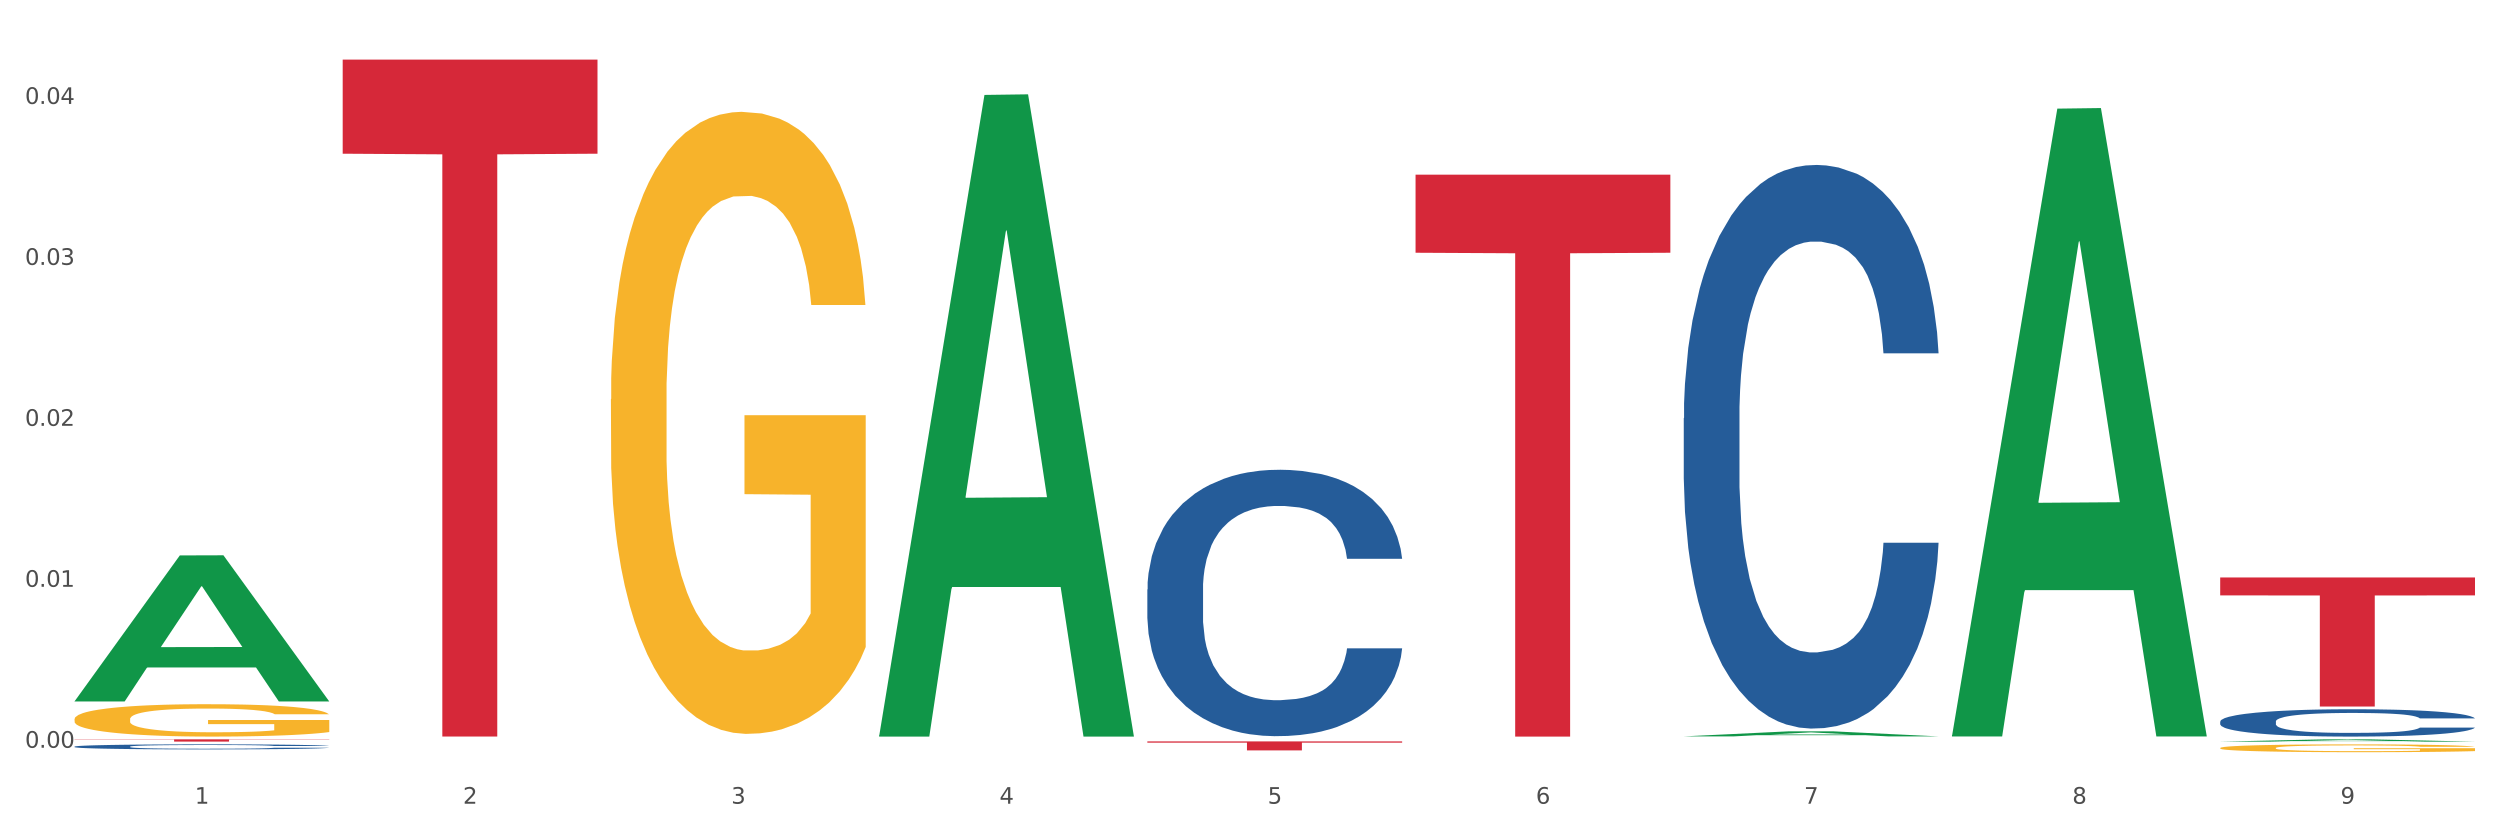 <?xml version="1.0" encoding="utf-8" standalone="no"?>
<!DOCTYPE svg PUBLIC "-//W3C//DTD SVG 1.1//EN"
  "http://www.w3.org/Graphics/SVG/1.1/DTD/svg11.dtd">
<svg xmlns:xlink="http://www.w3.org/1999/xlink" width="1080pt" height="360pt" viewBox="0 0 1080 360" xmlns="http://www.w3.org/2000/svg" version="1.1">
 <rect x="0" y="0" width="1080" height="360" fill="#333333" stroke="none"/>
 <defs>
  <style type="text/css">*{stroke-linejoin: round; stroke-linecap: butt}</style>
 </defs>
 <g id="figure_1">
  <g id="patch_1">
   <path d="M 0 360 
L 1080 360 
L 1080 0 
L 0 0 
z
" style="fill: #ffffff; stroke: #ffffff; stroke-linejoin: miter"/>
  </g>
  <g id="axes_1">
   <g id="matplotlib.axis_1">
    <g id="xtick_1">
     <g id="text_1">
      <!-- 1 -->
      <g style="fill: #4d4d4d" transform="translate(84.159 347.204) scale(0.096 -0.096)">
       <defs>
        <path id="DejaVuSans-31" d="M 794 531 
L 1825 531 
L 1825 4091 
L 703 3866 
L 703 4441 
L 1819 4666 
L 2450 4666 
L 2450 531 
L 3481 531 
L 3481 0 
L 794 0 
L 794 531 
z
" transform="scale(0.016)"/>
       </defs>
       <use xlink:href="#DejaVuSans-31"/>
      </g>
     </g>
    </g>
    <g id="xtick_2">
     <g id="text_2">
      <!-- 2 -->
      <g style="fill: #4d4d4d" transform="translate(200.027 347.204) scale(0.096 -0.096)">
       <defs>
        <path id="DejaVuSans-32" d="M 1228 531 
L 3431 531 
L 3431 0 
L 469 0 
L 469 531 
Q 828 903 1448 1529 
Q 2069 2156 2228 2338 
Q 2531 2678 2651 2914 
Q 2772 3150 2772 3378 
Q 2772 3750 2511 3984 
Q 2250 4219 1831 4219 
Q 1534 4219 1204 4116 
Q 875 4013 500 3803 
L 500 4441 
Q 881 4594 1212 4672 
Q 1544 4750 1819 4750 
Q 2544 4750 2975 4387 
Q 3406 4025 3406 3419 
Q 3406 3131 3298 2873 
Q 3191 2616 2906 2266 
Q 2828 2175 2409 1742 
Q 1991 1309 1228 531 
z
" transform="scale(0.016)"/>
       </defs>
       <use xlink:href="#DejaVuSans-32"/>
      </g>
     </g>
    </g>
    <g id="xtick_3">
     <g id="text_3">
      <!-- 3 -->
      <g style="fill: #4d4d4d" transform="translate(315.896 347.204) scale(0.096 -0.096)">
       <defs>
        <path id="DejaVuSans-33" d="M 2597 2516 
Q 3050 2419 3304 2112 
Q 3559 1806 3559 1356 
Q 3559 666 3084 287 
Q 2609 -91 1734 -91 
Q 1441 -91 1130 -33 
Q 819 25 488 141 
L 488 750 
Q 750 597 1062 519 
Q 1375 441 1716 441 
Q 2309 441 2620 675 
Q 2931 909 2931 1356 
Q 2931 1769 2642 2001 
Q 2353 2234 1838 2234 
L 1294 2234 
L 1294 2753 
L 1863 2753 
Q 2328 2753 2575 2939 
Q 2822 3125 2822 3475 
Q 2822 3834 2567 4026 
Q 2313 4219 1838 4219 
Q 1578 4219 1281 4162 
Q 984 4106 628 3988 
L 628 4550 
Q 988 4650 1302 4700 
Q 1616 4750 1894 4750 
Q 2613 4750 3031 4423 
Q 3450 4097 3450 3541 
Q 3450 3153 3228 2886 
Q 3006 2619 2597 2516 
z
" transform="scale(0.016)"/>
       </defs>
       <use xlink:href="#DejaVuSans-33"/>
      </g>
     </g>
    </g>
    <g id="xtick_4">
     <g id="text_4">
      <!-- 4 -->
      <g style="fill: #4d4d4d" transform="translate(431.765 347.204) scale(0.096 -0.096)">
       <defs>
        <path id="DejaVuSans-34" d="M 2419 4116 
L 825 1625 
L 2419 1625 
L 2419 4116 
z
M 2253 4666 
L 3047 4666 
L 3047 1625 
L 3713 1625 
L 3713 1100 
L 3047 1100 
L 3047 0 
L 2419 0 
L 2419 1100 
L 313 1100 
L 313 1709 
L 2253 4666 
z
" transform="scale(0.016)"/>
       </defs>
       <use xlink:href="#DejaVuSans-34"/>
      </g>
     </g>
    </g>
    <g id="xtick_5">
     <g id="text_5">
      <!-- 5 -->
      <g style="fill: #4d4d4d" transform="translate(547.634 347.204) scale(0.096 -0.096)">
       <defs>
        <path id="DejaVuSans-35" d="M 691 4666 
L 3169 4666 
L 3169 4134 
L 1269 4134 
L 1269 2991 
Q 1406 3038 1543 3061 
Q 1681 3084 1819 3084 
Q 2600 3084 3056 2656 
Q 3513 2228 3513 1497 
Q 3513 744 3044 326 
Q 2575 -91 1722 -91 
Q 1428 -91 1123 -41 
Q 819 9 494 109 
L 494 744 
Q 775 591 1075 516 
Q 1375 441 1709 441 
Q 2250 441 2565 725 
Q 2881 1009 2881 1497 
Q 2881 1984 2565 2268 
Q 2250 2553 1709 2553 
Q 1456 2553 1204 2497 
Q 953 2441 691 2322 
L 691 4666 
z
" transform="scale(0.016)"/>
       </defs>
       <use xlink:href="#DejaVuSans-35"/>
      </g>
     </g>
    </g>
    <g id="xtick_6">
     <g id="text_6">
      <!-- 6 -->
      <g style="fill: #4d4d4d" transform="translate(663.502 347.204) scale(0.096 -0.096)">
       <defs>
        <path id="DejaVuSans-36" d="M 2113 2584 
Q 1688 2584 1439 2293 
Q 1191 2003 1191 1497 
Q 1191 994 1439 701 
Q 1688 409 2113 409 
Q 2538 409 2786 701 
Q 3034 994 3034 1497 
Q 3034 2003 2786 2293 
Q 2538 2584 2113 2584 
z
M 3366 4563 
L 3366 3988 
Q 3128 4100 2886 4159 
Q 2644 4219 2406 4219 
Q 1781 4219 1451 3797 
Q 1122 3375 1075 2522 
Q 1259 2794 1537 2939 
Q 1816 3084 2150 3084 
Q 2853 3084 3261 2657 
Q 3669 2231 3669 1497 
Q 3669 778 3244 343 
Q 2819 -91 2113 -91 
Q 1303 -91 875 529 
Q 447 1150 447 2328 
Q 447 3434 972 4092 
Q 1497 4750 2381 4750 
Q 2619 4750 2861 4703 
Q 3103 4656 3366 4563 
z
" transform="scale(0.016)"/>
       </defs>
       <use xlink:href="#DejaVuSans-36"/>
      </g>
     </g>
    </g>
    <g id="xtick_7">
     <g id="text_7">
      <!-- 7 -->
      <g style="fill: #4d4d4d" transform="translate(779.371 347.204) scale(0.096 -0.096)">
       <defs>
        <path id="DejaVuSans-37" d="M 525 4666 
L 3525 4666 
L 3525 4397 
L 1831 0 
L 1172 0 
L 2766 4134 
L 525 4134 
L 525 4666 
z
" transform="scale(0.016)"/>
       </defs>
       <use xlink:href="#DejaVuSans-37"/>
      </g>
     </g>
    </g>
    <g id="xtick_8">
     <g id="text_8">
      <!-- 8 -->
      <g style="fill: #4d4d4d" transform="translate(895.24 347.204) scale(0.096 -0.096)">
       <defs>
        <path id="DejaVuSans-38" d="M 2034 2216 
Q 1584 2216 1326 1975 
Q 1069 1734 1069 1313 
Q 1069 891 1326 650 
Q 1584 409 2034 409 
Q 2484 409 2743 651 
Q 3003 894 3003 1313 
Q 3003 1734 2745 1975 
Q 2488 2216 2034 2216 
z
M 1403 2484 
Q 997 2584 770 2862 
Q 544 3141 544 3541 
Q 544 4100 942 4425 
Q 1341 4750 2034 4750 
Q 2731 4750 3128 4425 
Q 3525 4100 3525 3541 
Q 3525 3141 3298 2862 
Q 3072 2584 2669 2484 
Q 3125 2378 3379 2068 
Q 3634 1759 3634 1313 
Q 3634 634 3220 271 
Q 2806 -91 2034 -91 
Q 1263 -91 848 271 
Q 434 634 434 1313 
Q 434 1759 690 2068 
Q 947 2378 1403 2484 
z
M 1172 3481 
Q 1172 3119 1398 2916 
Q 1625 2713 2034 2713 
Q 2441 2713 2670 2916 
Q 2900 3119 2900 3481 
Q 2900 3844 2670 4047 
Q 2441 4250 2034 4250 
Q 1625 4250 1398 4047 
Q 1172 3844 1172 3481 
z
" transform="scale(0.016)"/>
       </defs>
       <use xlink:href="#DejaVuSans-38"/>
      </g>
     </g>
    </g>
    <g id="xtick_9">
     <g id="text_9">
      <!-- 9 -->
      <g style="fill: #4d4d4d" transform="translate(1011.108 347.204) scale(0.096 -0.096)">
       <defs>
        <path id="DejaVuSans-39" d="M 703 97 
L 703 672 
Q 941 559 1184 500 
Q 1428 441 1663 441 
Q 2288 441 2617 861 
Q 2947 1281 2994 2138 
Q 2813 1869 2534 1725 
Q 2256 1581 1919 1581 
Q 1219 1581 811 2004 
Q 403 2428 403 3163 
Q 403 3881 828 4315 
Q 1253 4750 1959 4750 
Q 2769 4750 3195 4129 
Q 3622 3509 3622 2328 
Q 3622 1225 3098 567 
Q 2575 -91 1691 -91 
Q 1453 -91 1209 -44 
Q 966 3 703 97 
z
M 1959 2075 
Q 2384 2075 2632 2365 
Q 2881 2656 2881 3163 
Q 2881 3666 2632 3958 
Q 2384 4250 1959 4250 
Q 1534 4250 1286 3958 
Q 1038 3666 1038 3163 
Q 1038 2656 1286 2365 
Q 1534 2075 1959 2075 
z
" transform="scale(0.016)"/>
       </defs>
       <use xlink:href="#DejaVuSans-39"/>
      </g>
     </g>
    </g>
    <g id="xtick_10"/>
    <g id="xtick_11"/>
    <g id="xtick_12"/>
    <g id="xtick_13"/>
    <g id="xtick_14"/>
    <g id="xtick_15"/>
    <g id="xtick_16"/>
    <g id="xtick_17"/>
   </g>
   <g id="matplotlib.axis_2">
    <g id="ytick_1">
     <g id="text_10">
      <!-- 0.00 -->
      <g style="fill: #4d4d4d" transform="translate(10.8 323.027) scale(0.096 -0.096)">
       <defs>
        <path id="DejaVuSans-30" d="M 2034 4250 
Q 1547 4250 1301 3770 
Q 1056 3291 1056 2328 
Q 1056 1369 1301 889 
Q 1547 409 2034 409 
Q 2525 409 2770 889 
Q 3016 1369 3016 2328 
Q 3016 3291 2770 3770 
Q 2525 4250 2034 4250 
z
M 2034 4750 
Q 2819 4750 3233 4129 
Q 3647 3509 3647 2328 
Q 3647 1150 3233 529 
Q 2819 -91 2034 -91 
Q 1250 -91 836 529 
Q 422 1150 422 2328 
Q 422 3509 836 4129 
Q 1250 4750 2034 4750 
z
" transform="scale(0.016)"/>
        <path id="DejaVuSans-2e" d="M 684 794 
L 1344 794 
L 1344 0 
L 684 0 
L 684 794 
z
" transform="scale(0.016)"/>
       </defs>
       <use xlink:href="#DejaVuSans-30"/>
       <use xlink:href="#DejaVuSans-2e" transform="translate(63.623 0)"/>
       <use xlink:href="#DejaVuSans-30" transform="translate(95.41 0)"/>
       <use xlink:href="#DejaVuSans-30" transform="translate(159.033 0)"/>
      </g>
     </g>
    </g>
    <g id="ytick_2">
     <g id="text_11">
      <!-- 0.01 -->
      <g style="fill: #4d4d4d" transform="translate(10.8 253.493) scale(0.096 -0.096)">
       <use xlink:href="#DejaVuSans-30"/>
       <use xlink:href="#DejaVuSans-2e" transform="translate(63.623 0)"/>
       <use xlink:href="#DejaVuSans-30" transform="translate(95.41 0)"/>
       <use xlink:href="#DejaVuSans-31" transform="translate(159.033 0)"/>
      </g>
     </g>
    </g>
    <g id="ytick_3">
     <g id="text_12">
      <!-- 0.02 -->
      <g style="fill: #4d4d4d" transform="translate(10.8 183.958) scale(0.096 -0.096)">
       <use xlink:href="#DejaVuSans-30"/>
       <use xlink:href="#DejaVuSans-2e" transform="translate(63.623 0)"/>
       <use xlink:href="#DejaVuSans-30" transform="translate(95.41 0)"/>
       <use xlink:href="#DejaVuSans-32" transform="translate(159.033 0)"/>
      </g>
     </g>
    </g>
    <g id="ytick_4">
     <g id="text_13">
      <!-- 0.03 -->
      <g style="fill: #4d4d4d" transform="translate(10.8 114.424) scale(0.096 -0.096)">
       <use xlink:href="#DejaVuSans-30"/>
       <use xlink:href="#DejaVuSans-2e" transform="translate(63.623 0)"/>
       <use xlink:href="#DejaVuSans-30" transform="translate(95.41 0)"/>
       <use xlink:href="#DejaVuSans-33" transform="translate(159.033 0)"/>
      </g>
     </g>
    </g>
    <g id="ytick_5">
     <g id="text_14">
      <!-- 0.04 -->
      <g style="fill: #4d4d4d" transform="translate(10.8 44.889) scale(0.096 -0.096)">
       <use xlink:href="#DejaVuSans-30"/>
       <use xlink:href="#DejaVuSans-2e" transform="translate(63.623 0)"/>
       <use xlink:href="#DejaVuSans-30" transform="translate(95.41 0)"/>
       <use xlink:href="#DejaVuSans-34" transform="translate(159.033 0)"/>
      </g>
     </g>
    </g>
    <g id="ytick_6"/>
    <g id="ytick_7"/>
    <g id="ytick_8"/>
    <g id="ytick_9"/>
   </g>
   <g id="PolyCollection_1">
    <path d="M 32.175 302.925 
L 32.288 302.865 
L 77.68 239.94 
L 96.518 239.881 
L 142.25 303.043 
L 120.462 303.043 
L 110.589 288.335 
L 63.722 288.335 
L 63.382 288.572 
L 53.85 303.043 
L 32.175 303.043 
L 32.175 302.925 
L 69.623 279.558 
L 104.689 279.498 
L 87.326 253.344 
L 87.099 253.225 
L 86.872 253.403 
L 69.51 279.498 
L 69.623 279.558 
L 32.175 302.925 
z
" clip-path="url(#pc96c8fd42d)" style="fill: #109648"/>
    <path d="M 959.125 311.7 
L 959.255 311.69 
L 959.255 311.388 
L 959.645 310.978 
L 961.076 310.223 
L 962.898 309.651 
L 966.021 308.982 
L 967.712 308.701 
L 969.924 308.389 
L 974.478 307.882 
L 979.683 307.45 
L 983.326 307.213 
L 986.058 307.062 
L 992.173 306.792 
L 995.686 306.673 
L 999.33 306.576 
L 1002.452 306.512 
L 1007.657 306.436 
L 1011.82 306.404 
L 1016.635 306.393 
L 1020.668 306.404 
L 1026.003 306.447 
L 1033.809 306.576 
L 1036.802 306.652 
L 1040.835 306.781 
L 1044.999 306.954 
L 1048.382 307.126 
L 1052.285 307.375 
L 1056.319 307.698 
L 1060.222 308.108 
L 1062.955 308.486 
L 1065.167 308.885 
L 1067.118 309.37 
L 1068.549 309.899 
L 1069.2 310.341 
L 1045.389 310.341 
L 1044.739 309.942 
L 1043.438 309.511 
L 1042.137 309.219 
L 1040.705 308.982 
L 1038.493 308.712 
L 1036.542 308.54 
L 1033.289 308.335 
L 1030.296 308.205 
L 1027.824 308.13 
L 1024.832 308.065 
L 1018.456 308 
L 1013.902 308 
L 1011.04 308.022 
L 1007.527 308.076 
L 1004.534 308.151 
L 1001.021 308.281 
L 998.289 308.421 
L 995.556 308.604 
L 993.995 308.734 
L 991.653 308.971 
L 990.092 309.165 
L 988.01 309.5 
L 986.839 309.737 
L 984.757 310.352 
L 983.846 310.805 
L 983.456 311.118 
L 983.196 311.463 
L 983.196 313.146 
L 983.976 313.901 
L 984.627 314.225 
L 985.668 314.592 
L 987.619 315.066 
L 990.482 315.53 
L 993.474 315.865 
L 995.947 316.07 
L 998.289 316.221 
L 1000.631 316.339 
L 1003.493 316.447 
L 1005.835 316.512 
L 1009.348 316.577 
L 1013.512 316.609 
L 1016.765 316.609 
L 1023.4 316.555 
L 1026.393 316.501 
L 1029.255 316.426 
L 1032.378 316.307 
L 1034.85 316.177 
L 1036.282 316.08 
L 1038.624 315.875 
L 1040.445 315.66 
L 1042.006 315.411 
L 1043.047 315.196 
L 1044.218 314.872 
L 1045.129 314.505 
L 1045.389 314.311 
L 1069.2 314.311 
L 1068.68 314.699 
L 1067.769 315.077 
L 1065.947 315.584 
L 1064.516 315.875 
L 1062.304 316.231 
L 1059.962 316.533 
L 1056.709 316.868 
L 1053.717 317.116 
L 1050.594 317.332 
L 1047.211 317.526 
L 1041.096 317.796 
L 1038.884 317.871 
L 1034.2 318.001 
L 1030.557 318.076 
L 1025.222 318.152 
L 1019.757 318.195 
L 1014.032 318.205 
L 1008.958 318.184 
L 1003.363 318.119 
L 999.85 318.054 
L 995.947 317.957 
L 991.393 317.806 
L 987.099 317.623 
L 983.065 317.407 
L 979.292 317.159 
L 975.779 316.879 
L 971.225 316.415 
L 967.842 315.962 
L 965.37 315.541 
L 963.679 315.185 
L 961.987 314.732 
L 961.076 314.419 
L 959.645 313.664 
L 959.125 312.963 
L 959.125 311.7 
z
" clip-path="url(#pc96c8fd42d)" style="fill: #255c99"/>
    <path d="M 727.387 180.661 
L 727.517 180.438 
L 727.517 174.212 
L 727.908 165.762 
L 729.339 150.196 
L 731.161 138.41 
L 734.283 124.623 
L 735.975 118.842 
L 738.187 112.393 
L 742.741 101.941 
L 747.945 93.046 
L 751.588 88.154 
L 754.321 85.041 
L 760.436 79.482 
L 763.949 77.036 
L 767.592 75.034 
L 770.715 73.7 
L 775.919 72.144 
L 780.083 71.477 
L 784.897 71.254 
L 788.931 71.477 
L 794.265 72.366 
L 802.072 75.034 
L 805.065 76.591 
L 809.098 79.26 
L 813.262 82.817 
L 816.645 86.375 
L 820.548 91.49 
L 824.581 98.161 
L 828.485 106.611 
L 831.217 114.394 
L 833.429 122.622 
L 835.381 132.629 
L 836.812 143.525 
L 837.463 152.642 
L 813.652 152.642 
L 813.001 144.414 
L 811.7 135.519 
L 810.399 129.515 
L 808.968 124.623 
L 806.756 119.064 
L 804.804 115.506 
L 801.551 111.281 
L 798.559 108.612 
L 796.087 107.056 
L 793.094 105.722 
L 786.719 104.387 
L 782.165 104.387 
L 779.302 104.832 
L 775.789 105.944 
L 772.797 107.501 
L 769.284 110.169 
L 766.551 113.06 
L 763.819 116.84 
L 762.257 119.509 
L 759.915 124.401 
L 758.354 128.403 
L 756.272 135.297 
L 755.101 140.189 
L 753.019 152.864 
L 752.109 162.204 
L 751.718 168.653 
L 751.458 175.768 
L 751.458 210.458 
L 752.239 226.024 
L 752.889 232.695 
L 753.93 240.256 
L 755.882 250.04 
L 758.744 259.602 
L 761.737 266.496 
L 764.209 270.721 
L 766.551 273.834 
L 768.893 276.28 
L 771.756 278.504 
L 774.098 279.838 
L 777.611 281.172 
L 781.774 281.839 
L 785.027 281.839 
L 791.663 280.728 
L 794.656 279.616 
L 797.518 278.059 
L 800.641 275.613 
L 803.113 272.945 
L 804.544 270.943 
L 806.886 266.718 
L 808.708 262.271 
L 810.269 257.156 
L 811.31 252.709 
L 812.481 246.038 
L 813.392 238.477 
L 813.652 234.474 
L 837.463 234.474 
L 836.942 242.48 
L 836.031 250.263 
L 834.21 260.714 
L 832.779 266.718 
L 830.567 274.056 
L 828.225 280.283 
L 824.972 287.176 
L 821.979 292.291 
L 818.856 296.738 
L 815.474 300.741 
L 809.358 306.3 
L 807.146 307.857 
L 802.462 310.525 
L 798.819 312.082 
L 793.485 313.638 
L 788.02 314.528 
L 782.295 314.75 
L 777.22 314.306 
L 771.626 312.971 
L 768.113 311.637 
L 764.209 309.636 
L 759.655 306.523 
L 755.362 302.742 
L 751.328 298.295 
L 747.555 293.18 
L 744.042 287.399 
L 739.488 277.837 
L 736.105 268.497 
L 733.633 259.825 
L 731.941 252.486 
L 730.25 243.147 
L 729.339 236.698 
L 727.908 221.132 
L 727.387 206.678 
L 727.387 180.661 
z
" clip-path="url(#pc96c8fd42d)" style="fill: #255c99"/>
    <path d="M 495.65 254.648 
L 495.78 254.543 
L 495.78 251.6 
L 496.17 247.606 
L 497.602 240.248 
L 499.423 234.677 
L 502.546 228.161 
L 504.237 225.428 
L 506.449 222.38 
L 511.003 217.439 
L 516.208 213.235 
L 519.851 210.923 
L 522.583 209.451 
L 528.698 206.823 
L 532.212 205.667 
L 535.855 204.721 
L 538.977 204.091 
L 544.182 203.355 
L 548.345 203.04 
L 553.16 202.934 
L 557.193 203.04 
L 562.528 203.46 
L 570.335 204.721 
L 573.327 205.457 
L 577.361 206.718 
L 581.524 208.4 
L 584.907 210.082 
L 588.81 212.499 
L 592.844 215.653 
L 596.747 219.647 
L 599.48 223.326 
L 601.692 227.215 
L 603.643 231.944 
L 605.075 237.095 
L 605.725 241.404 
L 581.915 241.404 
L 581.264 237.515 
L 579.963 233.311 
L 578.662 230.473 
L 577.23 228.161 
L 575.019 225.533 
L 573.067 223.851 
L 569.814 221.854 
L 566.821 220.593 
L 564.349 219.857 
L 561.357 219.226 
L 554.981 218.596 
L 550.427 218.596 
L 547.565 218.806 
L 544.052 219.331 
L 541.059 220.067 
L 537.546 221.328 
L 534.814 222.695 
L 532.081 224.482 
L 530.52 225.743 
L 528.178 228.055 
L 526.617 229.947 
L 524.535 233.206 
L 523.364 235.518 
L 521.282 241.509 
L 520.371 245.924 
L 519.981 248.972 
L 519.721 252.336 
L 519.721 268.733 
L 520.501 276.09 
L 521.152 279.243 
L 522.193 282.817 
L 524.145 287.442 
L 527.007 291.962 
L 530 295.22 
L 532.472 297.217 
L 534.814 298.689 
L 537.156 299.845 
L 540.018 300.896 
L 542.36 301.526 
L 545.873 302.157 
L 550.037 302.472 
L 553.29 302.472 
L 559.925 301.947 
L 562.918 301.421 
L 565.781 300.686 
L 568.903 299.529 
L 571.375 298.268 
L 572.807 297.322 
L 575.149 295.325 
L 576.97 293.223 
L 578.532 290.805 
L 579.573 288.703 
L 580.744 285.55 
L 581.654 281.976 
L 581.915 280.084 
L 605.725 280.084 
L 605.205 283.868 
L 604.294 287.547 
L 602.472 292.487 
L 601.041 295.325 
L 598.829 298.794 
L 596.487 301.737 
L 593.234 304.995 
L 590.242 307.413 
L 587.119 309.515 
L 583.736 311.407 
L 577.621 314.034 
L 575.409 314.77 
L 570.725 316.031 
L 567.082 316.767 
L 561.747 317.503 
L 556.282 317.923 
L 550.557 318.029 
L 545.483 317.818 
L 539.888 317.188 
L 536.375 316.557 
L 532.472 315.611 
L 527.918 314.14 
L 523.624 312.353 
L 519.591 310.251 
L 515.817 307.833 
L 512.304 305.1 
L 507.75 300.58 
L 504.367 296.166 
L 501.895 292.067 
L 500.204 288.598 
L 498.512 284.184 
L 497.602 281.135 
L 496.17 273.778 
L 495.65 266.946 
L 495.65 254.648 
z
" clip-path="url(#pc96c8fd42d)" style="fill: #255c99"/>
    <path d="M 32.175 322.533 
L 32.305 322.531 
L 32.305 322.475 
L 32.695 322.4 
L 34.127 322.26 
L 35.948 322.155 
L 39.071 322.031 
L 40.762 321.98 
L 42.974 321.922 
L 47.528 321.828 
L 52.733 321.749 
L 56.376 321.705 
L 59.108 321.677 
L 65.224 321.627 
L 68.737 321.605 
L 72.38 321.587 
L 75.503 321.575 
L 80.707 321.561 
L 84.871 321.555 
L 89.685 321.553 
L 93.718 321.555 
L 99.053 321.563 
L 106.86 321.587 
L 109.852 321.601 
L 113.886 321.625 
L 118.049 321.657 
L 121.432 321.689 
L 125.336 321.735 
L 129.369 321.794 
L 133.273 321.87 
L 136.005 321.94 
L 138.217 322.013 
L 140.168 322.103 
L 141.6 322.201 
L 142.25 322.282 
L 118.44 322.282 
L 117.789 322.209 
L 116.488 322.129 
L 115.187 322.075 
L 113.756 322.031 
L 111.544 321.982 
L 109.592 321.95 
L 106.339 321.912 
L 103.347 321.888 
L 100.874 321.874 
L 97.882 321.862 
L 91.506 321.85 
L 86.952 321.85 
L 84.09 321.854 
L 80.577 321.864 
L 77.584 321.878 
L 74.071 321.902 
L 71.339 321.928 
L 68.607 321.962 
L 67.045 321.986 
L 64.703 322.029 
L 63.142 322.065 
L 61.06 322.127 
L 59.889 322.171 
L 57.807 322.284 
L 56.896 322.368 
L 56.506 322.426 
L 56.246 322.489 
L 56.246 322.8 
L 57.027 322.94 
L 57.677 322.999 
L 58.718 323.067 
L 60.67 323.155 
L 63.532 323.24 
L 66.525 323.302 
L 68.997 323.34 
L 71.339 323.368 
L 73.681 323.39 
L 76.543 323.41 
L 78.885 323.421 
L 82.398 323.433 
L 86.562 323.439 
L 89.815 323.439 
L 96.451 323.429 
L 99.443 323.42 
L 102.306 323.406 
L 105.428 323.384 
L 107.901 323.36 
L 109.332 323.342 
L 111.674 323.304 
L 113.495 323.264 
L 115.057 323.218 
L 116.098 323.179 
L 117.269 323.119 
L 118.179 323.051 
L 118.44 323.015 
L 142.25 323.015 
L 141.73 323.087 
L 140.819 323.157 
L 138.997 323.25 
L 137.566 323.304 
L 135.354 323.37 
L 133.012 323.425 
L 129.759 323.487 
L 126.767 323.533 
L 123.644 323.573 
L 120.261 323.609 
L 114.146 323.658 
L 111.934 323.672 
L 107.25 323.696 
L 103.607 323.71 
L 98.272 323.724 
L 92.807 323.732 
L 87.083 323.734 
L 82.008 323.73 
L 76.413 323.718 
L 72.9 323.706 
L 68.997 323.688 
L 64.443 323.66 
L 60.149 323.627 
L 56.116 323.587 
L 52.342 323.541 
L 48.829 323.489 
L 44.275 323.404 
L 40.893 323.32 
L 38.42 323.242 
L 36.729 323.177 
L 35.037 323.093 
L 34.127 323.035 
L 32.695 322.896 
L 32.175 322.766 
L 32.175 322.533 
z
" clip-path="url(#pc96c8fd42d)" style="fill: #255c99"/>
    <path d="M 32.175 319.38 
L 142.25 319.38 
L 142.25 319.519 
L 98.951 319.52 
L 98.951 320.379 
L 75.214 320.379 
L 75.214 319.52 
L 32.175 319.519 
L 32.175 319.381 
L 32.175 319.38 
z
" clip-path="url(#pc96c8fd42d)" style="fill: #d62839"/>
    <path d="M 148.044 25.759 
L 258.119 25.759 
L 258.119 66.399 
L 214.819 66.673 
L 214.819 318.196 
L 191.083 318.196 
L 191.083 66.673 
L 148.044 66.399 
L 148.044 26.034 
L 148.044 25.759 
z
" clip-path="url(#pc96c8fd42d)" style="fill: #d62839"/>
    <path d="M 495.65 320.285 
L 605.725 320.285 
L 605.725 320.824 
L 562.425 320.827 
L 562.425 324.162 
L 538.689 324.162 
L 538.689 320.827 
L 495.65 320.824 
L 495.65 320.289 
L 495.65 320.285 
z
" clip-path="url(#pc96c8fd42d)" style="fill: #d62839"/>
    <path d="M 611.519 75.449 
L 721.594 75.449 
L 721.594 109.184 
L 678.294 109.412 
L 678.294 318.205 
L 654.557 318.205 
L 654.557 109.412 
L 611.519 109.184 
L 611.519 75.677 
L 611.519 75.449 
z
" clip-path="url(#pc96c8fd42d)" style="fill: #d62839"/>
    <path d="M 959.125 249.452 
L 1069.2 249.452 
L 1069.2 257.202 
L 1025.9 257.254 
L 1025.9 305.218 
L 1002.164 305.218 
L 1002.164 257.254 
L 959.125 257.202 
L 959.125 249.504 
L 959.125 249.452 
z
" clip-path="url(#pc96c8fd42d)" style="fill: #d62839"/>
    <path d="M 32.175 310.682 
L 32.305 310.669 
L 32.305 310.209 
L 32.565 309.813 
L 33.864 308.855 
L 35.814 308.063 
L 37.243 307.641 
L 38.673 307.296 
L 40.362 306.951 
L 42.442 306.594 
L 46.211 306.07 
L 48.55 305.802 
L 51.409 305.521 
L 56.607 305.112 
L 60.376 304.882 
L 64.275 304.69 
L 70.643 304.46 
L 74.802 304.358 
L 79.22 304.282 
L 84.548 304.231 
L 88.577 304.218 
L 97.414 304.256 
L 104.952 304.371 
L 108.591 304.46 
L 113.269 304.614 
L 115.739 304.716 
L 119.767 304.92 
L 123.926 305.189 
L 126.785 305.419 
L 131.074 305.853 
L 134.323 306.287 
L 137.312 306.824 
L 138.871 307.194 
L 140.041 307.539 
L 141.081 307.935 
L 142.12 308.561 
L 118.728 308.561 
L 117.818 308.114 
L 116.388 307.692 
L 114.309 307.284 
L 112.49 307.028 
L 109.371 306.709 
L 106.512 306.504 
L 103.522 306.351 
L 99.884 306.223 
L 97.025 306.159 
L 92.996 306.108 
L 85.068 306.121 
L 79.74 306.223 
L 76.101 306.351 
L 73.762 306.466 
L 71.683 306.594 
L 69.343 306.773 
L 66.614 307.041 
L 64.665 307.284 
L 62.715 307.59 
L 61.156 307.897 
L 59.726 308.254 
L 58.557 308.638 
L 57.647 309.034 
L 56.867 309.519 
L 56.217 310.324 
L 56.217 312.074 
L 56.477 312.47 
L 57.127 312.994 
L 57.907 313.39 
L 59.206 313.862 
L 60.376 314.182 
L 62.585 314.641 
L 65.055 315.025 
L 67.004 315.267 
L 68.953 315.472 
L 72.332 315.753 
L 76.101 315.983 
L 79.35 316.123 
L 83.769 316.251 
L 86.758 316.302 
L 89.357 316.328 
L 95.725 316.328 
L 100.274 316.289 
L 105.342 316.2 
L 109.241 316.085 
L 112.49 315.944 
L 116.129 315.715 
L 118.468 315.497 
L 118.468 312.828 
L 89.877 312.815 
L 89.877 311.039 
L 142.25 311.039 
L 142.25 316.251 
L 140.041 316.519 
L 137.572 316.762 
L 134.973 316.979 
L 131.074 317.247 
L 126.395 317.503 
L 122.237 317.682 
L 117.818 317.835 
L 112.62 317.976 
L 105.862 318.103 
L 101.703 318.154 
L 96.505 318.193 
L 90.397 318.205 
L 85.068 318.18 
L 79.87 318.116 
L 74.412 318.001 
L 69.083 317.835 
L 65.055 317.669 
L 61.026 317.465 
L 56.737 317.196 
L 53.358 316.941 
L 50.759 316.711 
L 47.9 316.417 
L 44.781 316.034 
L 42.442 315.689 
L 40.362 315.331 
L 38.153 314.871 
L 36.594 314.475 
L 35.034 313.977 
L 34.124 313.607 
L 33.085 313.032 
L 32.305 312.227 
L 32.175 310.682 
z
" clip-path="url(#pc96c8fd42d)" style="fill: #f7b32b"/>
    <path d="M 959.125 323.13 
L 959.255 323.127 
L 959.255 323.016 
L 959.515 322.92 
L 960.814 322.688 
L 962.764 322.496 
L 964.193 322.395 
L 965.623 322.311 
L 967.312 322.228 
L 969.391 322.141 
L 973.16 322.015 
L 975.5 321.95 
L 978.359 321.882 
L 983.557 321.783 
L 987.326 321.727 
L 991.225 321.681 
L 997.593 321.625 
L 1001.751 321.601 
L 1006.17 321.582 
L 1011.498 321.57 
L 1015.527 321.567 
L 1024.364 321.576 
L 1031.902 321.604 
L 1035.541 321.625 
L 1040.219 321.662 
L 1042.688 321.687 
L 1046.717 321.736 
L 1050.876 321.801 
L 1053.735 321.857 
L 1058.024 321.962 
L 1061.273 322.067 
L 1064.262 322.197 
L 1065.821 322.286 
L 1066.991 322.37 
L 1068.03 322.466 
L 1069.07 322.617 
L 1045.677 322.617 
L 1044.768 322.509 
L 1043.338 322.407 
L 1041.259 322.308 
L 1039.439 322.246 
L 1036.32 322.169 
L 1033.461 322.12 
L 1030.472 322.083 
L 1026.833 322.052 
L 1023.974 322.036 
L 1019.946 322.024 
L 1012.018 322.027 
L 1006.69 322.052 
L 1003.051 322.083 
L 1000.712 322.11 
L 998.632 322.141 
L 996.293 322.184 
L 993.564 322.249 
L 991.614 322.308 
L 989.665 322.382 
L 988.106 322.456 
L 986.676 322.543 
L 985.506 322.636 
L 984.597 322.731 
L 983.817 322.849 
L 983.167 323.043 
L 983.167 323.467 
L 983.427 323.562 
L 984.077 323.689 
L 984.857 323.785 
L 986.156 323.899 
L 987.326 323.976 
L 989.535 324.088 
L 992.004 324.18 
L 993.954 324.239 
L 995.903 324.288 
L 999.282 324.356 
L 1003.051 324.412 
L 1006.3 324.446 
L 1010.718 324.477 
L 1013.708 324.489 
L 1016.307 324.495 
L 1022.675 324.495 
L 1027.223 324.486 
L 1032.292 324.464 
L 1036.19 324.437 
L 1039.439 324.403 
L 1043.078 324.347 
L 1045.418 324.295 
L 1045.418 323.649 
L 1016.827 323.646 
L 1016.827 323.216 
L 1069.2 323.216 
L 1069.2 324.477 
L 1066.991 324.542 
L 1064.521 324.6 
L 1061.922 324.653 
L 1058.024 324.718 
L 1053.345 324.78 
L 1049.186 324.823 
L 1044.768 324.86 
L 1039.569 324.894 
L 1032.811 324.925 
L 1028.653 324.937 
L 1023.454 324.946 
L 1017.346 324.95 
L 1012.018 324.943 
L 1006.82 324.928 
L 1001.361 324.9 
L 996.033 324.86 
L 992.004 324.82 
L 987.976 324.77 
L 983.687 324.705 
L 980.308 324.644 
L 977.709 324.588 
L 974.85 324.517 
L 971.731 324.424 
L 969.391 324.341 
L 967.312 324.254 
L 965.103 324.143 
L 963.543 324.047 
L 961.984 323.927 
L 961.074 323.837 
L 960.034 323.698 
L 959.255 323.504 
L 959.125 323.13 
z
" clip-path="url(#pc96c8fd42d)" style="fill: #f7b32b"/>
    <path d="M 959.125 320.39 
L 959.238 320.389 
L 1004.63 319.381 
L 1023.468 319.38 
L 1069.2 320.392 
L 1047.412 320.392 
L 1037.539 320.156 
L 990.672 320.156 
L 990.332 320.16 
L 980.799 320.392 
L 959.125 320.392 
L 959.125 320.39 
L 996.573 320.016 
L 1031.638 320.015 
L 1014.276 319.596 
L 1014.049 319.594 
L 1013.822 319.597 
L 996.46 320.015 
L 996.573 320.016 
L 959.125 320.39 
z
" clip-path="url(#pc96c8fd42d)" style="fill: #109648"/>
    <path d="M 843.256 317.642 
L 843.369 317.387 
L 888.761 46.93 
L 907.599 46.675 
L 953.331 318.152 
L 931.543 318.152 
L 921.67 254.935 
L 874.803 254.935 
L 874.463 255.955 
L 864.931 318.152 
L 843.256 318.152 
L 843.256 317.642 
L 880.704 217.209 
L 915.77 216.954 
L 898.407 104.539 
L 898.18 104.03 
L 897.953 104.794 
L 880.591 216.954 
L 880.704 217.209 
L 843.256 317.642 
z
" clip-path="url(#pc96c8fd42d)" style="fill: #109648"/>
    <path d="M 727.387 318.114 
L 727.501 318.112 
L 772.893 315.927 
L 791.73 315.925 
L 837.463 318.119 
L 815.674 318.119 
L 805.802 317.608 
L 758.935 317.608 
L 758.594 317.616 
L 749.062 318.119 
L 727.387 318.119 
L 727.387 318.114 
L 764.836 317.303 
L 799.901 317.301 
L 782.538 316.392 
L 782.311 316.388 
L 782.084 316.394 
L 764.722 317.301 
L 764.836 317.303 
L 727.387 318.114 
z
" clip-path="url(#pc96c8fd42d)" style="fill: #109648"/>
    <path d="M 379.781 317.684 
L 379.895 317.424 
L 425.286 41.008 
L 444.124 40.747 
L 489.856 318.205 
L 468.068 318.205 
L 458.196 253.596 
L 411.328 253.596 
L 410.988 254.638 
L 401.456 318.205 
L 379.781 318.205 
L 379.781 317.684 
L 417.229 215.038 
L 452.295 214.777 
L 434.932 99.886 
L 434.705 99.365 
L 434.478 100.147 
L 417.116 214.777 
L 417.229 215.038 
L 379.781 317.684 
z
" clip-path="url(#pc96c8fd42d)" style="fill: #109648"/>
    <path d="M 263.912 172.49 
L 264.042 172.244 
L 264.042 163.409 
L 264.302 155.801 
L 265.602 137.394 
L 267.551 122.178 
L 268.981 114.079 
L 270.41 107.452 
L 272.1 100.826 
L 274.179 93.954 
L 277.948 83.891 
L 280.287 78.737 
L 283.146 73.338 
L 288.345 65.484 
L 292.114 61.067 
L 296.012 57.385 
L 302.38 52.968 
L 306.539 51.004 
L 310.958 49.532 
L 316.286 48.55 
L 320.315 48.305 
L 329.152 49.041 
L 336.689 51.25 
L 340.328 52.968 
L 345.007 55.913 
L 347.476 57.876 
L 351.505 61.803 
L 355.663 66.957 
L 358.523 71.375 
L 362.811 79.719 
L 366.06 88.064 
L 369.049 98.371 
L 370.609 105.489 
L 371.778 112.115 
L 372.818 119.723 
L 373.858 131.749 
L 350.465 131.749 
L 349.555 123.159 
L 348.126 115.06 
L 346.047 107.207 
L 344.227 102.298 
L 341.108 96.163 
L 338.249 92.236 
L 335.26 89.291 
L 331.621 86.836 
L 328.762 85.609 
L 324.733 84.628 
L 316.806 84.873 
L 311.477 86.836 
L 307.839 89.291 
L 305.499 91.499 
L 303.42 93.954 
L 301.081 97.39 
L 298.352 102.544 
L 296.402 107.207 
L 294.453 113.097 
L 292.893 118.987 
L 291.464 125.859 
L 290.294 133.222 
L 289.384 140.83 
L 288.605 150.156 
L 287.955 165.618 
L 287.955 199.241 
L 288.215 206.849 
L 288.865 216.912 
L 289.644 224.52 
L 290.944 233.601 
L 292.114 239.736 
L 294.323 248.572 
L 296.792 255.934 
L 298.741 260.597 
L 300.691 264.524 
L 304.07 269.924 
L 307.839 274.341 
L 311.088 277.041 
L 315.506 279.495 
L 318.495 280.477 
L 321.094 280.968 
L 327.462 280.968 
L 332.011 280.232 
L 337.079 278.514 
L 340.978 276.305 
L 344.227 273.605 
L 347.866 269.187 
L 350.205 265.015 
L 350.205 213.721 
L 321.614 213.476 
L 321.614 179.362 
L 373.988 179.362 
L 373.988 279.495 
L 371.778 284.649 
L 369.309 289.312 
L 366.71 293.484 
L 362.811 298.638 
L 358.133 303.547 
L 353.974 306.983 
L 349.555 309.928 
L 344.357 312.628 
L 337.599 315.082 
L 333.44 316.064 
L 328.242 316.8 
L 322.134 317.045 
L 316.806 316.554 
L 311.607 315.327 
L 306.149 313.118 
L 300.821 309.928 
L 296.792 306.737 
L 292.763 302.811 
L 288.475 297.657 
L 285.096 292.748 
L 282.497 288.331 
L 279.637 282.686 
L 276.518 275.323 
L 274.179 268.697 
L 272.1 261.825 
L 269.891 252.989 
L 268.331 245.381 
L 266.772 235.81 
L 265.862 228.692 
L 264.822 217.648 
L 264.042 202.186 
L 263.912 172.49 
z
" clip-path="url(#pc96c8fd42d)" style="fill: #f7b32b"/>
   </g>
  </g>
 </g>
 <defs>
  <clipPath id="pc96c8fd42d">
   <rect x="32.175" y="10.8" width="1037.025" height="329.109"/>
  </clipPath>
 </defs>
</svg>
